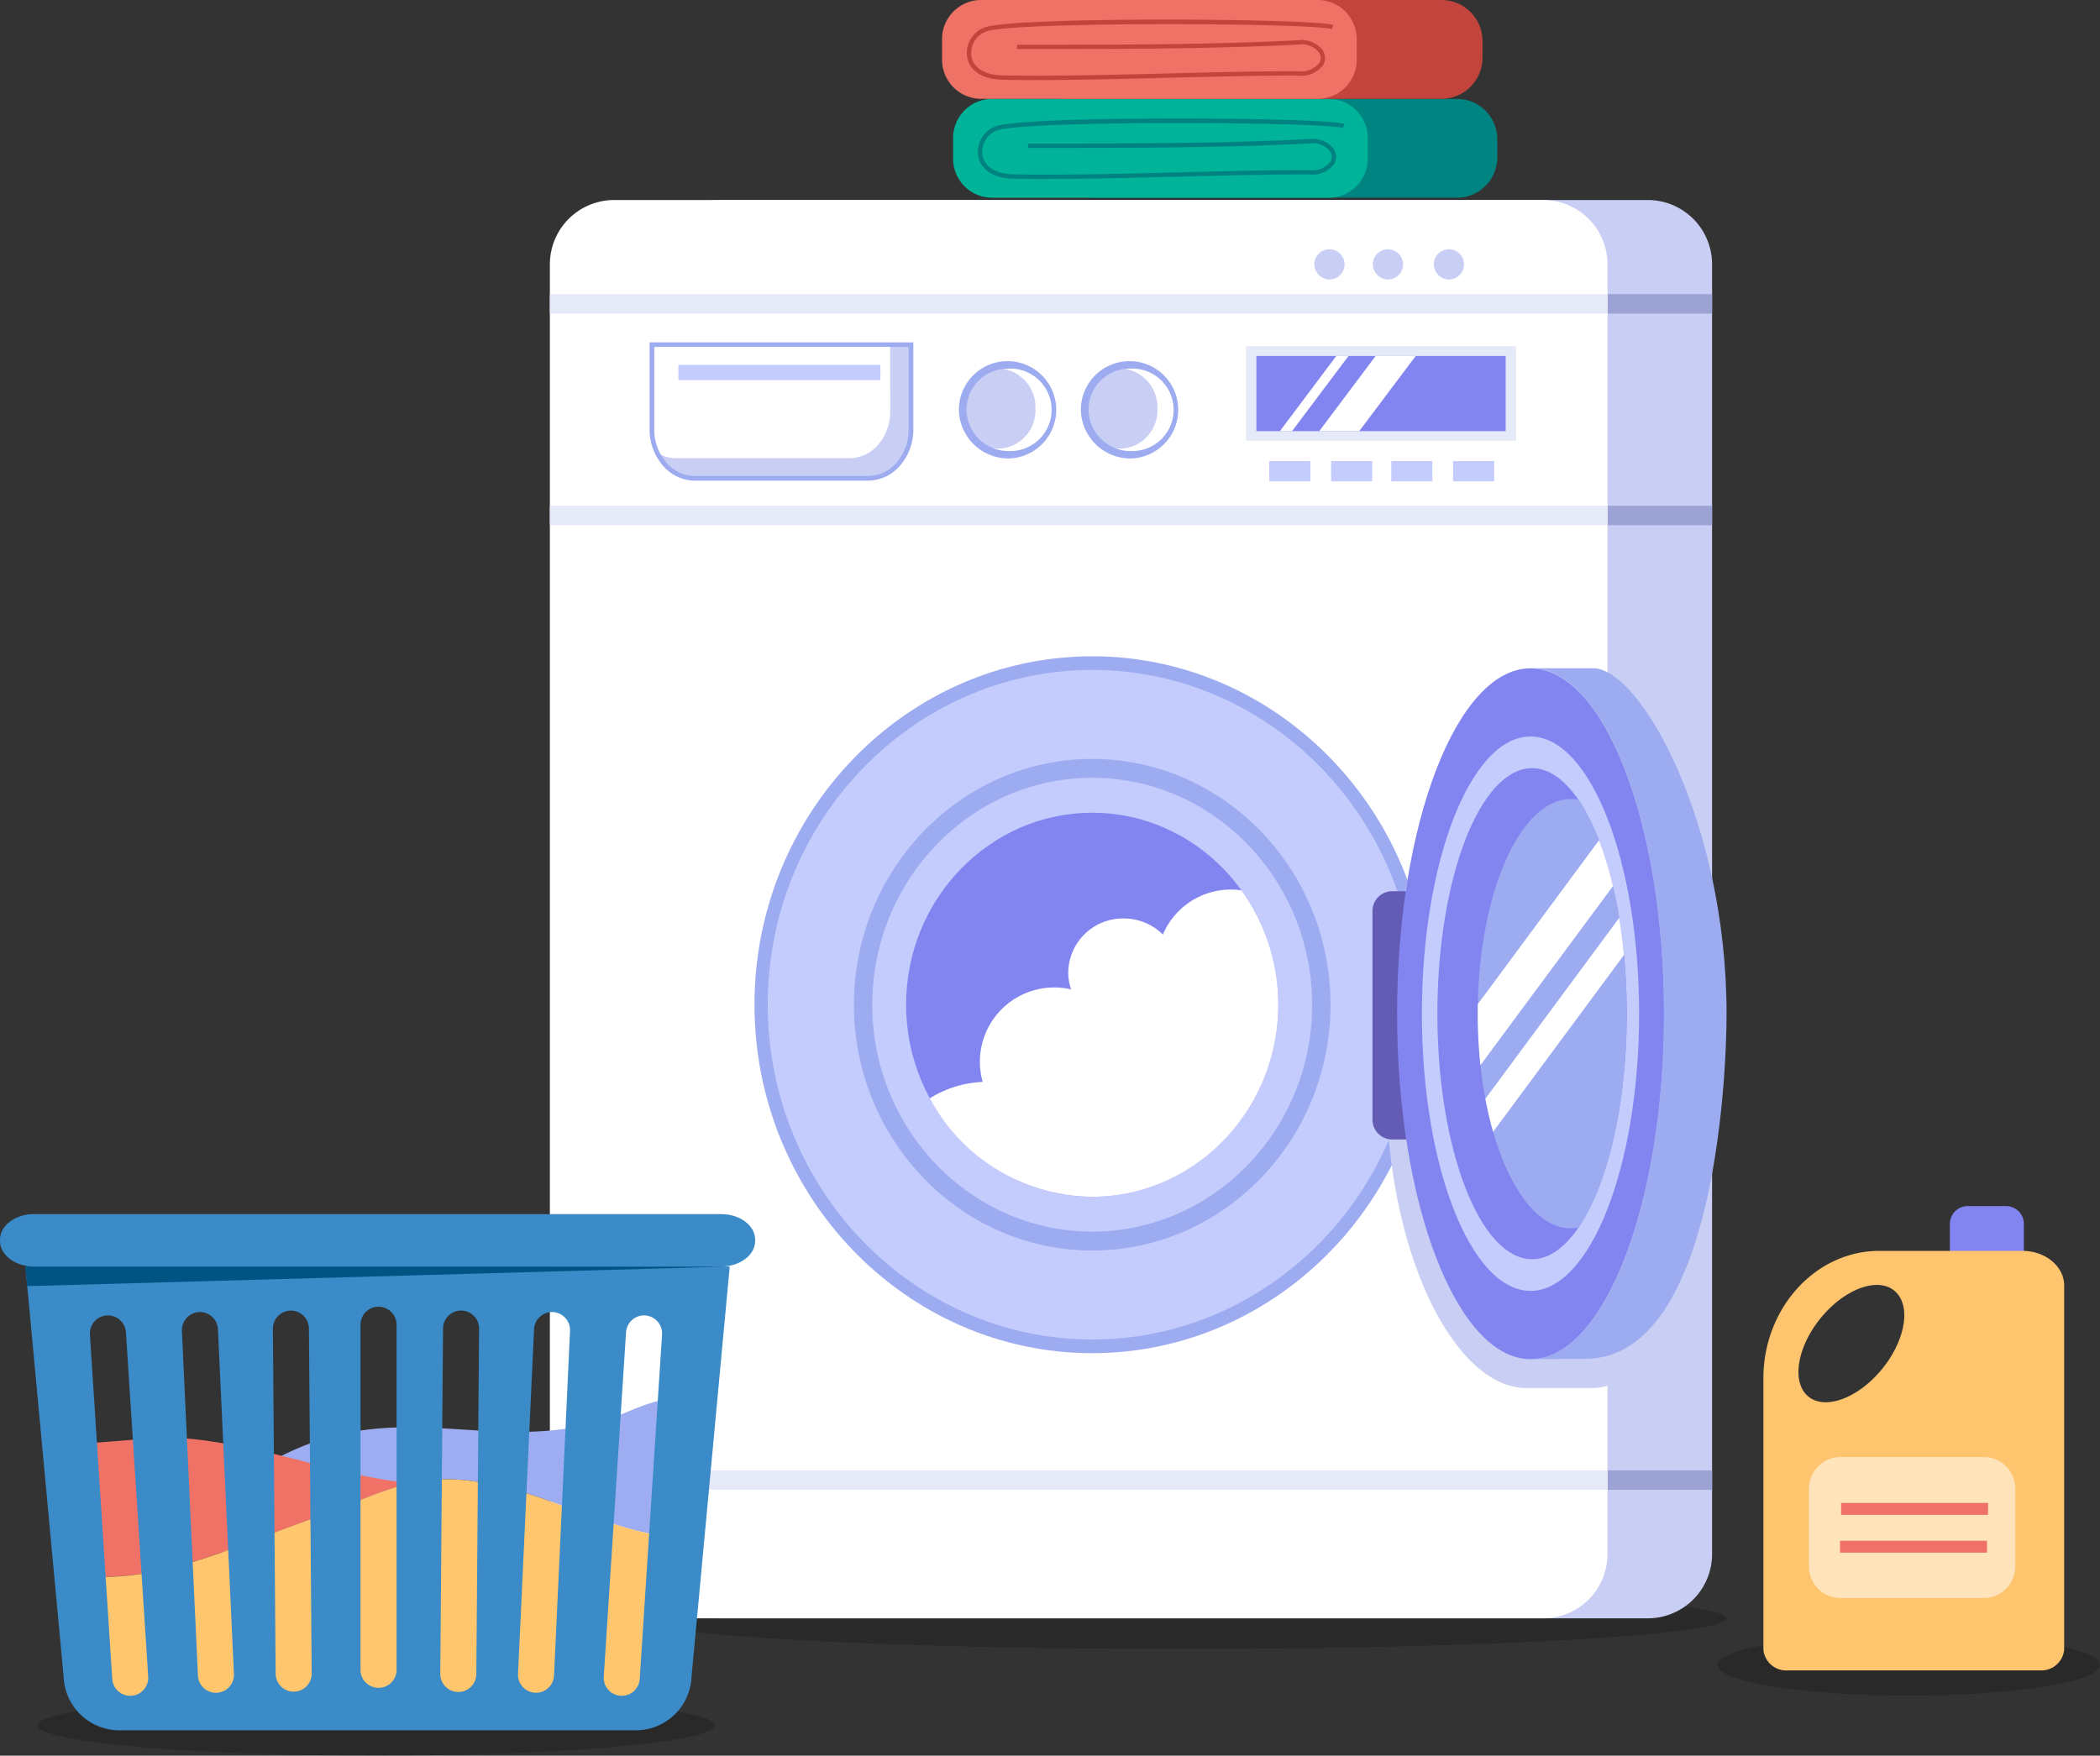<svg id="Group_42897" data-name="Group 42897" xmlns="http://www.w3.org/2000/svg" xmlns:xlink="http://www.w3.org/1999/xlink" width="246.764" height="206.357" viewBox="0 0 246.764 206.357">
  <rect x="0" y="0" width="246.764" height="206.357" fill="#333333" stroke="none"/>
  <defs>
    <clipPath id="clip-path">
      <rect id="Rectangle_19380" data-name="Rectangle 19380" width="246.764" height="206.357" fill="none"/>
    </clipPath>
    <clipPath id="clip-path-3">
      <rect id="Rectangle_19362" data-name="Rectangle 19362" width="44.934" height="7.199" stroke="rgba(0,0,0,0)" stroke-width="1"/>
    </clipPath>
    <clipPath id="clip-path-4">
      <rect id="Rectangle_19362-2" data-name="Rectangle 19362" width="128.052" height="7.199" stroke="rgba(0,0,0,0)" stroke-width="1"/>
    </clipPath>
    <clipPath id="clip-path-5">
      <rect id="Rectangle_19378" data-name="Rectangle 19378" width="79.559" height="7.129" fill="none"/>
    </clipPath>
  </defs>
  <g id="Group_42896" data-name="Group 42896" clip-path="url(#clip-path)">
    <g id="Group_42895" data-name="Group 42895">
      <g id="Group_42894" data-name="Group 42894" clip-path="url(#clip-path)">
        <g id="Group_42890" data-name="Group 42890" transform="translate(201.83 192.095)" opacity="0.2">
          <g id="Group_42889" data-name="Group 42889">
            <g id="Group_42888" data-name="Group 42888" clip-path="url(#clip-path-3)">
              <path id="Path_582653" data-name="Path 582653" d="M328.136,273.143c0,1.988-10.059,3.6-22.467,3.6s-22.468-1.611-22.468-3.6,10.059-3.6,22.468-3.6,22.467,1.611,22.467,3.6" transform="translate(-283.202 -269.543)" stroke="rgba(0,0,0,0)" stroke-width="1" fill-rule="evenodd"/>
            </g>
          </g>
        </g>
        <g id="Group_42947" data-name="Group 42947" transform="translate(74.83 186.611)" opacity="0.2">
          <g id="Group_42889-2" data-name="Group 42889">
            <g id="Group_42888-2" data-name="Group 42888" clip-path="url(#clip-path-4)">
              <path id="Path_582653-2" data-name="Path 582653" d="M411.255,273.143c0,1.988-28.665,3.6-64.026,3.6s-64.028-1.611-64.028-3.6,28.667-3.6,64.028-3.6,64.026,1.611,64.026,3.6" transform="translate(-283.203 -269.543)" stroke="rgba(0,0,0,0)" stroke-width="1" fill-rule="evenodd"/>
            </g>
          </g>
        </g>
        <path id="Path_582654" data-name="Path 582654" d="M323.579,198.912H328.1a2.094,2.094,0,0,1,2.09,2.086v7.266a2.1,2.1,0,0,1-2.09,2.09h-4.516a2.1,2.1,0,0,1-2.087-2.09V201a2.094,2.094,0,0,1,2.087-2.086" transform="translate(-92.374 -57.153)" fill="#8285ef"/>
        <path id="Path_582655" data-name="Path 582655" d="M304.369,206.3H321.2c2.692,0,4.895,1.83,4.895,4.066v42.826a2.7,2.7,0,0,1-2.906,2.415H293.659a2.7,2.7,0,0,1-2.906-2.415V221.275c0-8.236,6.127-14.975,13.616-14.975m2.006,4.895c1.81,1.873.907,6.074-2.015,9.388S297.6,225.07,295.8,223.2s-.905-6.075,2.016-9.393,6.755-4.483,8.561-2.611" transform="translate(-83.542 -59.276)" fill="#ffc56e" fill-rule="evenodd"/>
        <path id="Path_582656" data-name="Path 582656" d="M301.966,240.3h16.845a3.714,3.714,0,0,1,3.7,3.7v9.173a3.714,3.714,0,0,1-3.7,3.7H301.966a3.713,3.713,0,0,1-3.7-3.7V244a3.713,3.713,0,0,1,3.7-3.7" transform="translate(-85.701 -69.046)" fill="#ffe4bb"/>
        <rect id="Rectangle_19363" data-name="Rectangle 19363" width="17.27" height="1.399" transform="translate(216.342 176.652)" fill="#ef7167"/>
        <rect id="Rectangle_19364" data-name="Rectangle 19364" width="17.27" height="1.399" transform="translate(216.215 181.095)" fill="#ef7167"/>
        <path id="Path_582657" data-name="Path 582657" d="M115.443,32.988h109.21a7.557,7.557,0,0,1,7.534,7.534V192.158a7.556,7.556,0,0,1-7.534,7.531H115.443a7.555,7.555,0,0,1-7.531-7.531V40.522a7.556,7.556,0,0,1,7.531-7.534" transform="translate(-31.006 -9.478)" fill="#c9cef4" fill-rule="evenodd"/>
        <rect id="Rectangle_19365" data-name="Rectangle 19365" width="124.275" height="2.292" transform="translate(76.906 172.815)" fill="#9ca2d4"/>
        <rect id="Rectangle_19366" data-name="Rectangle 19366" width="124.275" height="2.288" transform="translate(76.906 59.445)" fill="#9ca2d4"/>
        <rect id="Rectangle_19367" data-name="Rectangle 19367" width="124.275" height="2.293" transform="translate(76.906 34.57)" fill="#9ca2d4"/>
        <path id="Path_582658" data-name="Path 582658" d="M98.2,32.988H207.41a7.556,7.556,0,0,1,7.534,7.534V192.158a7.555,7.555,0,0,1-7.534,7.531H98.2a7.556,7.556,0,0,1-7.534-7.531V40.522A7.557,7.557,0,0,1,98.2,32.988" transform="translate(-26.052 -9.478)" fill="#fff" fill-rule="evenodd"/>
        <rect id="Rectangle_19368" data-name="Rectangle 19368" width="124.275" height="2.292" transform="translate(64.617 172.815)" fill="#e6eaf8"/>
        <rect id="Rectangle_19369" data-name="Rectangle 19369" width="124.275" height="2.288" transform="translate(64.617 59.445)" fill="#e6eaf8"/>
        <rect id="Rectangle_19370" data-name="Rectangle 19370" width="124.275" height="2.293" transform="translate(64.617 34.57)" fill="#e6eaf8"/>
        <rect id="Rectangle_19371" data-name="Rectangle 19371" width="31.748" height="11.128" transform="translate(146.405 40.689)" fill="#e6eaf8"/>
        <rect id="Rectangle_19372" data-name="Rectangle 19372" width="29.289" height="8.838" transform="translate(147.635 41.837)" fill="#8285ef"/>
        <path id="Path_582659" data-name="Path 582659" d="M217.663,58.7H219.1l-6.637,8.838h-1.43Z" transform="translate(-60.635 -16.868)" fill="#fff"/>
        <path id="Path_582660" data-name="Path 582660" d="M224.151,58.7h4.708l-6.638,8.838h-4.7Z" transform="translate(-62.499 -16.868)" fill="#fff"/>
        <rect id="Rectangle_19373" data-name="Rectangle 19373" width="4.828" height="2.374" transform="translate(149.146 54.191)" fill="#c4cbfd"/>
        <rect id="Rectangle_19374" data-name="Rectangle 19374" width="4.828" height="2.374" transform="translate(156.414 54.191)" fill="#c4cbfd"/>
        <rect id="Rectangle_19375" data-name="Rectangle 19375" width="4.824" height="2.374" transform="translate(163.484 54.191)" fill="#c4cbfd"/>
        <rect id="Rectangle_19376" data-name="Rectangle 19376" width="4.829" height="2.374" transform="translate(170.746 54.191)" fill="#c4cbfd"/>
        <path id="Path_582661" data-name="Path 582661" d="M218.548,44.664a1.776,1.776,0,1,0-1.84-1.775,1.811,1.811,0,0,0,1.84,1.775" transform="translate(-62.267 -11.814)" fill="#c9cef4"/>
        <path id="Path_582662" data-name="Path 582662" d="M228.193,44.664a1.776,1.776,0,1,0-1.84-1.775,1.812,1.812,0,0,0,1.84,1.775" transform="translate(-65.038 -11.814)" fill="#c9cef4"/>
        <path id="Path_582663" data-name="Path 582663" d="M238.249,44.664a1.776,1.776,0,1,0-1.84-1.775,1.812,1.812,0,0,0,1.84,1.775" transform="translate(-67.927 -11.814)" fill="#c9cef4"/>
        <path id="Path_582664" data-name="Path 582664" d="M164.085,190.146c21.856,0,39.681-18.4,39.681-40.956s-17.825-40.952-39.681-40.952S124.4,126.634,124.4,149.19s17.828,40.956,39.684,40.956" transform="translate(-35.744 -31.1)" fill="#9dacf0" fill-rule="evenodd"/>
        <path id="Path_582665" data-name="Path 582665" d="M164.714,189.188c21,0,38.126-17.677,38.126-39.352s-17.124-39.347-38.126-39.347-38.126,17.677-38.126,39.347,17.124,39.352,38.126,39.352" transform="translate(-36.373 -31.747)" fill="#c4cbfd" fill-rule="evenodd"/>
        <path id="Path_582666" data-name="Path 582666" d="M168.8,182.945c15.42,0,28-12.977,28-28.892s-12.575-28.89-28-28.89-28,12.979-28,28.89,12.576,28.892,28,28.892" transform="translate(-40.457 -35.963)" fill="#9dacf0" fill-rule="evenodd"/>
        <path id="Path_582667" data-name="Path 582667" d="M169.664,181.62c14.233,0,25.845-11.979,25.845-26.673s-11.612-26.672-25.845-26.672-25.846,11.982-25.846,26.672,11.613,26.673,25.846,26.673" transform="translate(-41.323 -36.857)" fill="#c4cbfd" fill-rule="evenodd"/>
        <path id="Path_582668" data-name="Path 582668" d="M171.268,179.174c12.046,0,21.868-10.141,21.868-22.572s-9.822-22.567-21.868-22.567S149.4,144.175,149.4,156.6s9.823,22.572,21.868,22.572" transform="translate(-42.927 -38.512)" fill="#8285ef" fill-rule="evenodd"/>
        <path id="Path_582669" data-name="Path 582669" d="M138.1,56.734v9.95a6.442,6.442,0,0,1-1.546,4.245,4.976,4.976,0,0,1-3.749,1.786h-20.4a4.973,4.973,0,0,1-3.749-1.786,6.439,6.439,0,0,1-1.547-4.245V56.459H138.1Z" transform="translate(-30.777 -16.222)" fill="#9dacf0"/>
        <path id="Path_582670" data-name="Path 582670" d="M164,71a5.72,5.72,0,1,0-5.9-5.717A5.819,5.819,0,0,0,164,71" transform="translate(-45.426 -17.115)" fill="#9dacf0"/>
        <path id="Path_582671" data-name="Path 582671" d="M164.361,70.481a4.846,4.846,0,1,0-5-4.844,4.933,4.933,0,0,0,5,4.844" transform="translate(-45.79 -17.468)" fill="#c9cef4"/>
        <path id="Path_582672" data-name="Path 582672" d="M165.625,60.794a4.846,4.846,0,1,1,0,9.687,5.119,5.119,0,0,1-1.86-.348,3.889,3.889,0,0,0,.707.065,4.5,4.5,0,0,0,4.256-4.7,4.565,4.565,0,0,0-3.722-4.663,4.929,4.929,0,0,1,.619-.037" transform="translate(-47.055 -17.468)" fill="#fff"/>
        <path id="Path_582673" data-name="Path 582673" d="M137.773,66.9v-9.68H107.879V66.9a5.936,5.936,0,0,0,1.408,3.888,4.448,4.448,0,0,0,3.344,1.6h20.4a4.432,4.432,0,0,0,3.34-1.6,5.914,5.914,0,0,0,1.408-3.888" transform="translate(-30.997 -16.442)" fill="#c9cef4"/>
        <path id="Path_582674" data-name="Path 582674" d="M135.6,57.223H107.879V66.9a6.075,6.075,0,0,0,.77,2.981,4.151,4.151,0,0,0,1.812.416h20.394a4.431,4.431,0,0,0,3.34-1.6,5.913,5.913,0,0,0,1.408-3.889Z" transform="translate(-30.997 -16.442)" fill="#fff"/>
        <rect id="Rectangle_19377" data-name="Rectangle 19377" width="23.732" height="1.798" transform="translate(79.719 42.884)" fill="#c4cbfd"/>
        <path id="Path_582675" data-name="Path 582675" d="M184.113,71a5.72,5.72,0,1,0-5.9-5.717,5.821,5.821,0,0,0,5.9,5.717" transform="translate(-51.206 -17.115)" fill="#9dacf0"/>
        <path id="Path_582676" data-name="Path 582676" d="M184.476,70.481a4.846,4.846,0,1,0-5-4.844,4.932,4.932,0,0,0,5,4.844" transform="translate(-51.569 -17.468)" fill="#c9cef4"/>
        <path id="Path_582677" data-name="Path 582677" d="M185.742,60.794a4.846,4.846,0,1,1,0,9.687,5.1,5.1,0,0,1-1.859-.348,3.81,3.81,0,0,0,.7.065,4.5,4.5,0,0,0,4.255-4.7,4.565,4.565,0,0,0-3.719-4.663,4.873,4.873,0,0,1,.619-.037" transform="translate(-52.835 -17.468)" fill="#fff"/>
        <path id="Path_582678" data-name="Path 582678" d="M254.623,114.3v81.312a6.743,6.743,0,0,1-1.947.289h-7.653c-9.016,0-17.79-18.183-16.321-41.286s7.3-40.6,16.321-40.6c.148,0,.292,0,.436.015h6.779c.145-.011.293-.015.438-.015a6.917,6.917,0,0,1,1.947.288" transform="translate(-65.667 -32.759)" fill="#c9cef4" fill-rule="evenodd"/>
        <path id="Path_582679" data-name="Path 582679" d="M231.527,146.983h-2.919a2.32,2.32,0,0,0-2.31,2.31v24.56a2.32,2.32,0,0,0,2.31,2.31h2.919a2.32,2.32,0,0,0,2.311-2.31v-24.56a2.32,2.32,0,0,0-2.311-2.31" transform="translate(-65.022 -42.233)" fill="#645bb5" fill-rule="evenodd"/>
        <path id="Path_582680" data-name="Path 582680" d="M259.637,110.211c-5.35,0-5.042,0-7.219,0,8.6.18,15.552,18.284,15.552,40.6,0,22.426-7.021,40.6-15.681,40.6-.058,0-.113,0-.168-.007v.011l6.784-.039c14.849-.281,16.418-32.5,16.418-40.569,0-22.423-10.1-40.6-15.685-40.6m-7.482,0h0Z" transform="translate(-72.44 -31.667)" fill="#9dacf0" fill-rule="evenodd"/>
        <path id="Path_582681" data-name="Path 582681" d="M246.034,191.417c8.638,0,15.682-18.242,15.682-40.6s-7.044-40.6-15.682-40.6-15.684,18.237-15.684,40.6,7.044,40.6,15.684,40.6" transform="translate(-66.186 -31.667)" fill="#8285ef" fill-rule="evenodd"/>
        <path id="Path_582682" data-name="Path 582682" d="M247.21,186.626c7.029,0,12.761-14.635,12.761-32.58s-5.732-32.582-12.761-32.582-12.765,14.639-12.765,32.582,5.733,32.58,12.765,32.58" transform="translate(-67.363 -34.9)" fill="#c4cbfd" fill-rule="evenodd"/>
        <path id="Path_582683" data-name="Path 582683" d="M248.125,184.405c6.128,0,11.126-12.964,11.126-28.856s-5-28.855-11.126-28.855S237,139.654,237,155.549s5,28.856,11.122,28.856" transform="translate(-68.098 -36.403)" fill="#8285ef" fill-rule="evenodd"/>
        <path id="Path_582684" data-name="Path 582684" d="M255.5,182.15c3.379-4.952,5.659-14.353,5.659-25.137s-2.279-20.188-5.659-25.14a4.935,4.935,0,0,0-.9-.086c-6.045,0-10.943,11.3-10.943,25.226s4.9,25.224,10.943,25.224a4.585,4.585,0,0,0,.9-.086" transform="translate(-70.01 -37.866)" fill="#9dacf0" fill-rule="evenodd"/>
        <path id="Path_582685" data-name="Path 582685" d="M259.545,143.966a41.649,41.649,0,0,0-1.636-5.39l-14.241,19.252c-.008.374-.011.753-.011,1.135a57.074,57.074,0,0,0,.316,6.046Z" transform="translate(-70.01 -39.817)" fill="#fff" fill-rule="evenodd"/>
        <path id="Path_582686" data-name="Path 582686" d="M261.2,155.738q-.212-2.261-.558-4.363l-15.732,21.266q.386,2.041.912,3.882Z" transform="translate(-70.37 -43.495)" fill="#fff" fill-rule="evenodd"/>
        <path id="Path_582687" data-name="Path 582687" d="M189.936,146.8a8.669,8.669,0,0,0-9.237,5.193,6.547,6.547,0,0,0-4.618-1.887,6.425,6.425,0,0,0-6.5,6.351,6.208,6.208,0,0,0,.328,1.985,8.732,8.732,0,0,0-10.384,10.875,12.707,12.707,0,0,0-6.214,1.93,21.8,21.8,0,0,0,19.079,11.57c12.045,0,21.868-10.14,21.868-22.572a22.918,22.918,0,0,0-4.324-13.445" transform="translate(-44.052 -42.153)" fill="#fff" fill-rule="evenodd"/>
        <g id="Group_42893" data-name="Group 42893" transform="translate(4.415 199.228)">
          <g id="Group_42892" data-name="Group 42892">
            <g id="Group_42891" data-name="Group 42891" clip-path="url(#clip-path-5)">
              <path id="Path_582688" data-name="Path 582688" d="M85.754,283.117c0,1.969-17.81,3.564-39.779,3.564S6.2,285.086,6.2,283.117s17.81-3.565,39.779-3.565,39.779,1.6,39.779,3.565" transform="translate(-6.196 -279.552)" fill-rule="evenodd" opacity="0.2"/>
            </g>
          </g>
        </g>
        <path id="Path_582689" data-name="Path 582689" d="M92.642,237.711c-.191-.576-1.372-6.928-1.4-6.946-1.448-.8-5.044.421-6.9,1.219-15.11,6.5-26.432-2.526-41.834,5.744-3.788,2.032-4.244-1.492-6.7,4.942a7.121,7.121,0,0,0,.458,6.007c3.184-1.13,6.34-2.422,9.55-3.569,11.2-4.006,13.994-7.12,26.712-3.2,3.928,1.21,11.986,4.824,16.281,4.824,0,.386-.056,2.706-.082,4.621a12.042,12.042,0,0,0,2.6-5.091c.768-2.5,2.207-5.825,1.313-8.551" transform="translate(-10.155 -66.231)" fill="#9eadf1" fill-rule="evenodd"/>
        <path id="Path_582690" data-name="Path 582690" d="M11.731,238.407c2.263,2.506.511,10.55,1.158,14.96,9.347.817,17.517-3.292,26.082-6.348,5.384-1.925,8.825-3.642,12.359-4.473-.6-.133-1.018-.22-1.114-.232-7.546-.929-15.365-4.107-24.4-5.054-4.184-.439-9.822.559-14.3.559.149,0,0,.349.209.588" transform="translate(-3.311 -68.14)" fill="#f07267" fill-rule="evenodd"/>
        <path id="Path_582691" data-name="Path 582691" d="M11.544,255.2c9.885,1.333,18.4-3.025,27.354-6.22,11.2-4.006,13.993-7.12,26.712-3.2,3.928,1.21,11.986,4.823,16.281,4.823,0,.5-.093,4.2-.093,6.118,0,1.752,1.184,8.155,1.04,8.718-.439,1.67-2.646,4.1-4.466,4.1-2.53,0-7.269,1.981-10.478,1.981-2.859,0-4.839-.72-8.1-.72-2.624,0-6.958-.052-9.382.495-3.485.792-12.233-.316-16.413-.316a127.634,127.634,0,0,0-12.987.737c-3.793.379-4.427-1.274-7.035-2.177,0-1.1-2.706-7.141-2.706-12.088a7.611,7.611,0,0,1,.273-2.255" transform="translate(-3.238 -70.102)" fill="#ffc66e" fill-rule="evenodd"/>
        <path id="Path_582692" data-name="Path 582692" d="M86.952,208.876,82.46,257.127a6.555,6.555,0,0,1-6.358,6.259H15.041a6.555,6.555,0,0,1-6.358-6.259L4.192,208.876ZM45.684,213.6h0a2.127,2.127,0,0,1,2.122,2.122v40.555a2.12,2.12,0,0,1-4.24,0V215.719a2.126,2.126,0,0,1,2.117-2.122m31.335,1.031h0a2.124,2.124,0,0,0-2.249,1.977L72.149,257.08a2.118,2.118,0,0,0,4.228.272L79,216.882a2.126,2.126,0,0,0-1.977-2.253m-10.848-.4h0a2.128,2.128,0,0,0-2.216,2.02L62.076,256.76a2.117,2.117,0,0,0,4.23.2l1.88-40.512a2.126,2.126,0,0,0-2.015-2.216M55.4,214.053h0a2.124,2.124,0,0,0-2.135,2.1l-.324,40.555a2.118,2.118,0,1,0,4.235.034l.324-40.555a2.125,2.125,0,0,0-2.1-2.134m-41.654.576h0A2.129,2.129,0,0,1,16,216.606l2.62,40.474a2.117,2.117,0,1,1-4.226.272l-2.625-40.47a2.128,2.128,0,0,1,1.977-2.253m10.853-.4h0a2.129,2.129,0,0,1,2.216,2.02l1.879,40.512a2.117,2.117,0,0,1-4.23.2l-1.884-40.512a2.13,2.13,0,0,1,2.02-2.216m10.771-.175h0a2.123,2.123,0,0,1,2.134,2.1l.324,40.555a2.117,2.117,0,1,1-4.235.034l-.324-40.555a2.126,2.126,0,0,1,2.1-2.134" transform="translate(-1.204 -60.016)" fill="#3a8bc8" fill-rule="evenodd"/>
        <path id="Path_582693" data-name="Path 582693" d="M86.951,208.876,4.392,211.185l-.2-2.309Z" transform="translate(-1.204 -60.016)" fill="#005484" fill-rule="evenodd"/>
        <path id="Path_582694" data-name="Path 582694" d="M3.975,200.238H84.759c2.186,0,3.975,1.344,3.975,2.991v.174c0,1.643-1.789,2.991-3.975,2.991H3.975C1.788,206.394,0,205.046,0,203.4v-.174c0-1.647,1.788-2.991,3.975-2.991" transform="translate(0 -57.534)" fill="#3a8bc8" fill-rule="evenodd"/>
        <path id="Path_582695" data-name="Path 582695" d="M179.112,27.815V16.422a4.689,4.689,0,0,1,.991-.108h42.584a4.738,4.738,0,0,1,4.719,4.731V23.2a4.736,4.736,0,0,1-4.629,4.723H180.014a4.753,4.753,0,0,1-.9-.1" transform="translate(-51.464 -4.687)" fill="#008481" fill-rule="evenodd"/>
        <path id="Path_582696" data-name="Path 582696" d="M161.569,16.314h39.884a4.6,4.6,0,0,1,4.42,4.732V23.2a4.6,4.6,0,0,1-4.42,4.726H161.569A4.594,4.594,0,0,1,157.15,23.2V21.046a4.6,4.6,0,0,1,4.419-4.732" transform="translate(-45.154 -4.687)" fill="#00b399" fill-rule="evenodd"/>
        <path id="Path_582697" data-name="Path 582697" d="M169.37,26.653c-1.369,0-2.688-.012-3.941-.037-2.362-.048-3.919-1.066-4.166-2.725a3.215,3.215,0,0,1,2.129-3.455c3.9-1.274,38.684-1.038,40.905-.259l-.17.484c-2.068-.726-36.956-.923-40.577.262a2.692,2.692,0,0,0-1.782,2.892c.207,1.392,1.579,2.248,3.67,2.29,5.639.114,12.633-.062,19.4-.234,5.536-.14,10.763-.282,15.36-.259h.014a2.7,2.7,0,0,0,2.459-1,1.151,1.151,0,0,0-.047-1.2,2.62,2.62,0,0,0-2.431-.942c-10,.529-21.393.527-31.425.527h-1.638v-.512h1.638c10.034,0,21.409,0,31.4-.526a3.1,3.1,0,0,1,2.892,1.182,1.67,1.67,0,0,1,.059,1.715,3.14,3.14,0,0,1-2.921,1.259c-4.575-.012-9.813.12-15.346.259-5.268.133-10.676.271-15.478.271" transform="translate(-46.327 -5.613)" fill="#008380"/>
        <path id="Path_582698" data-name="Path 582698" d="M172.108.654A4.966,4.966,0,0,1,174.573,0h44.183a4.831,4.831,0,0,1,4.9,4.731V6.882a4.829,4.829,0,0,1-4.9,4.731H174.573a4.98,4.98,0,0,1-2.465-.653Z" transform="translate(-49.452 0)" fill="#c3443d" fill-rule="evenodd"/>
        <path id="Path_582699" data-name="Path 582699" d="M159.75,0h39.884a4.6,4.6,0,0,1,4.42,4.731V6.882a4.6,4.6,0,0,1-4.42,4.731H159.75a4.6,4.6,0,0,1-4.419-4.731V4.731A4.6,4.6,0,0,1,159.75,0" transform="translate(-44.631)" fill="#ef7267" fill-rule="evenodd"/>
        <path id="Path_582700" data-name="Path 582700" d="M167.573,10.339c-1.377,0-2.7-.011-3.965-.036-2.363-.048-3.92-1.066-4.167-2.724a3.214,3.214,0,0,1,2.126-3.453c3.9-1.274,38.69-1.038,40.911-.259l-.17.484c-2.068-.726-36.96-.923-40.582.262a2.69,2.69,0,0,0-1.78,2.891c.207,1.39,1.579,2.245,3.671,2.288,5.644.115,12.639-.061,19.405-.232,5.533-.139,10.755-.272,15.352-.258h.014a2.693,2.693,0,0,0,2.459-1,1.149,1.149,0,0,0-.046-1.2,2.624,2.624,0,0,0-2.431-.942c-10.066.529-21.52.53-31.616.525h-1.447V6.182h1.447c10.094.009,21.537,0,31.59-.525a3.1,3.1,0,0,1,2.891,1.183,1.666,1.666,0,0,1,.06,1.713,3.171,3.171,0,0,1-2.922,1.259c-4.581-.013-9.808.119-15.337.258-5.263.132-10.664.267-15.464.267" transform="translate(-45.803 -0.927)" fill="#c3443d"/>
      </g>
    </g>
  </g>
</svg>
